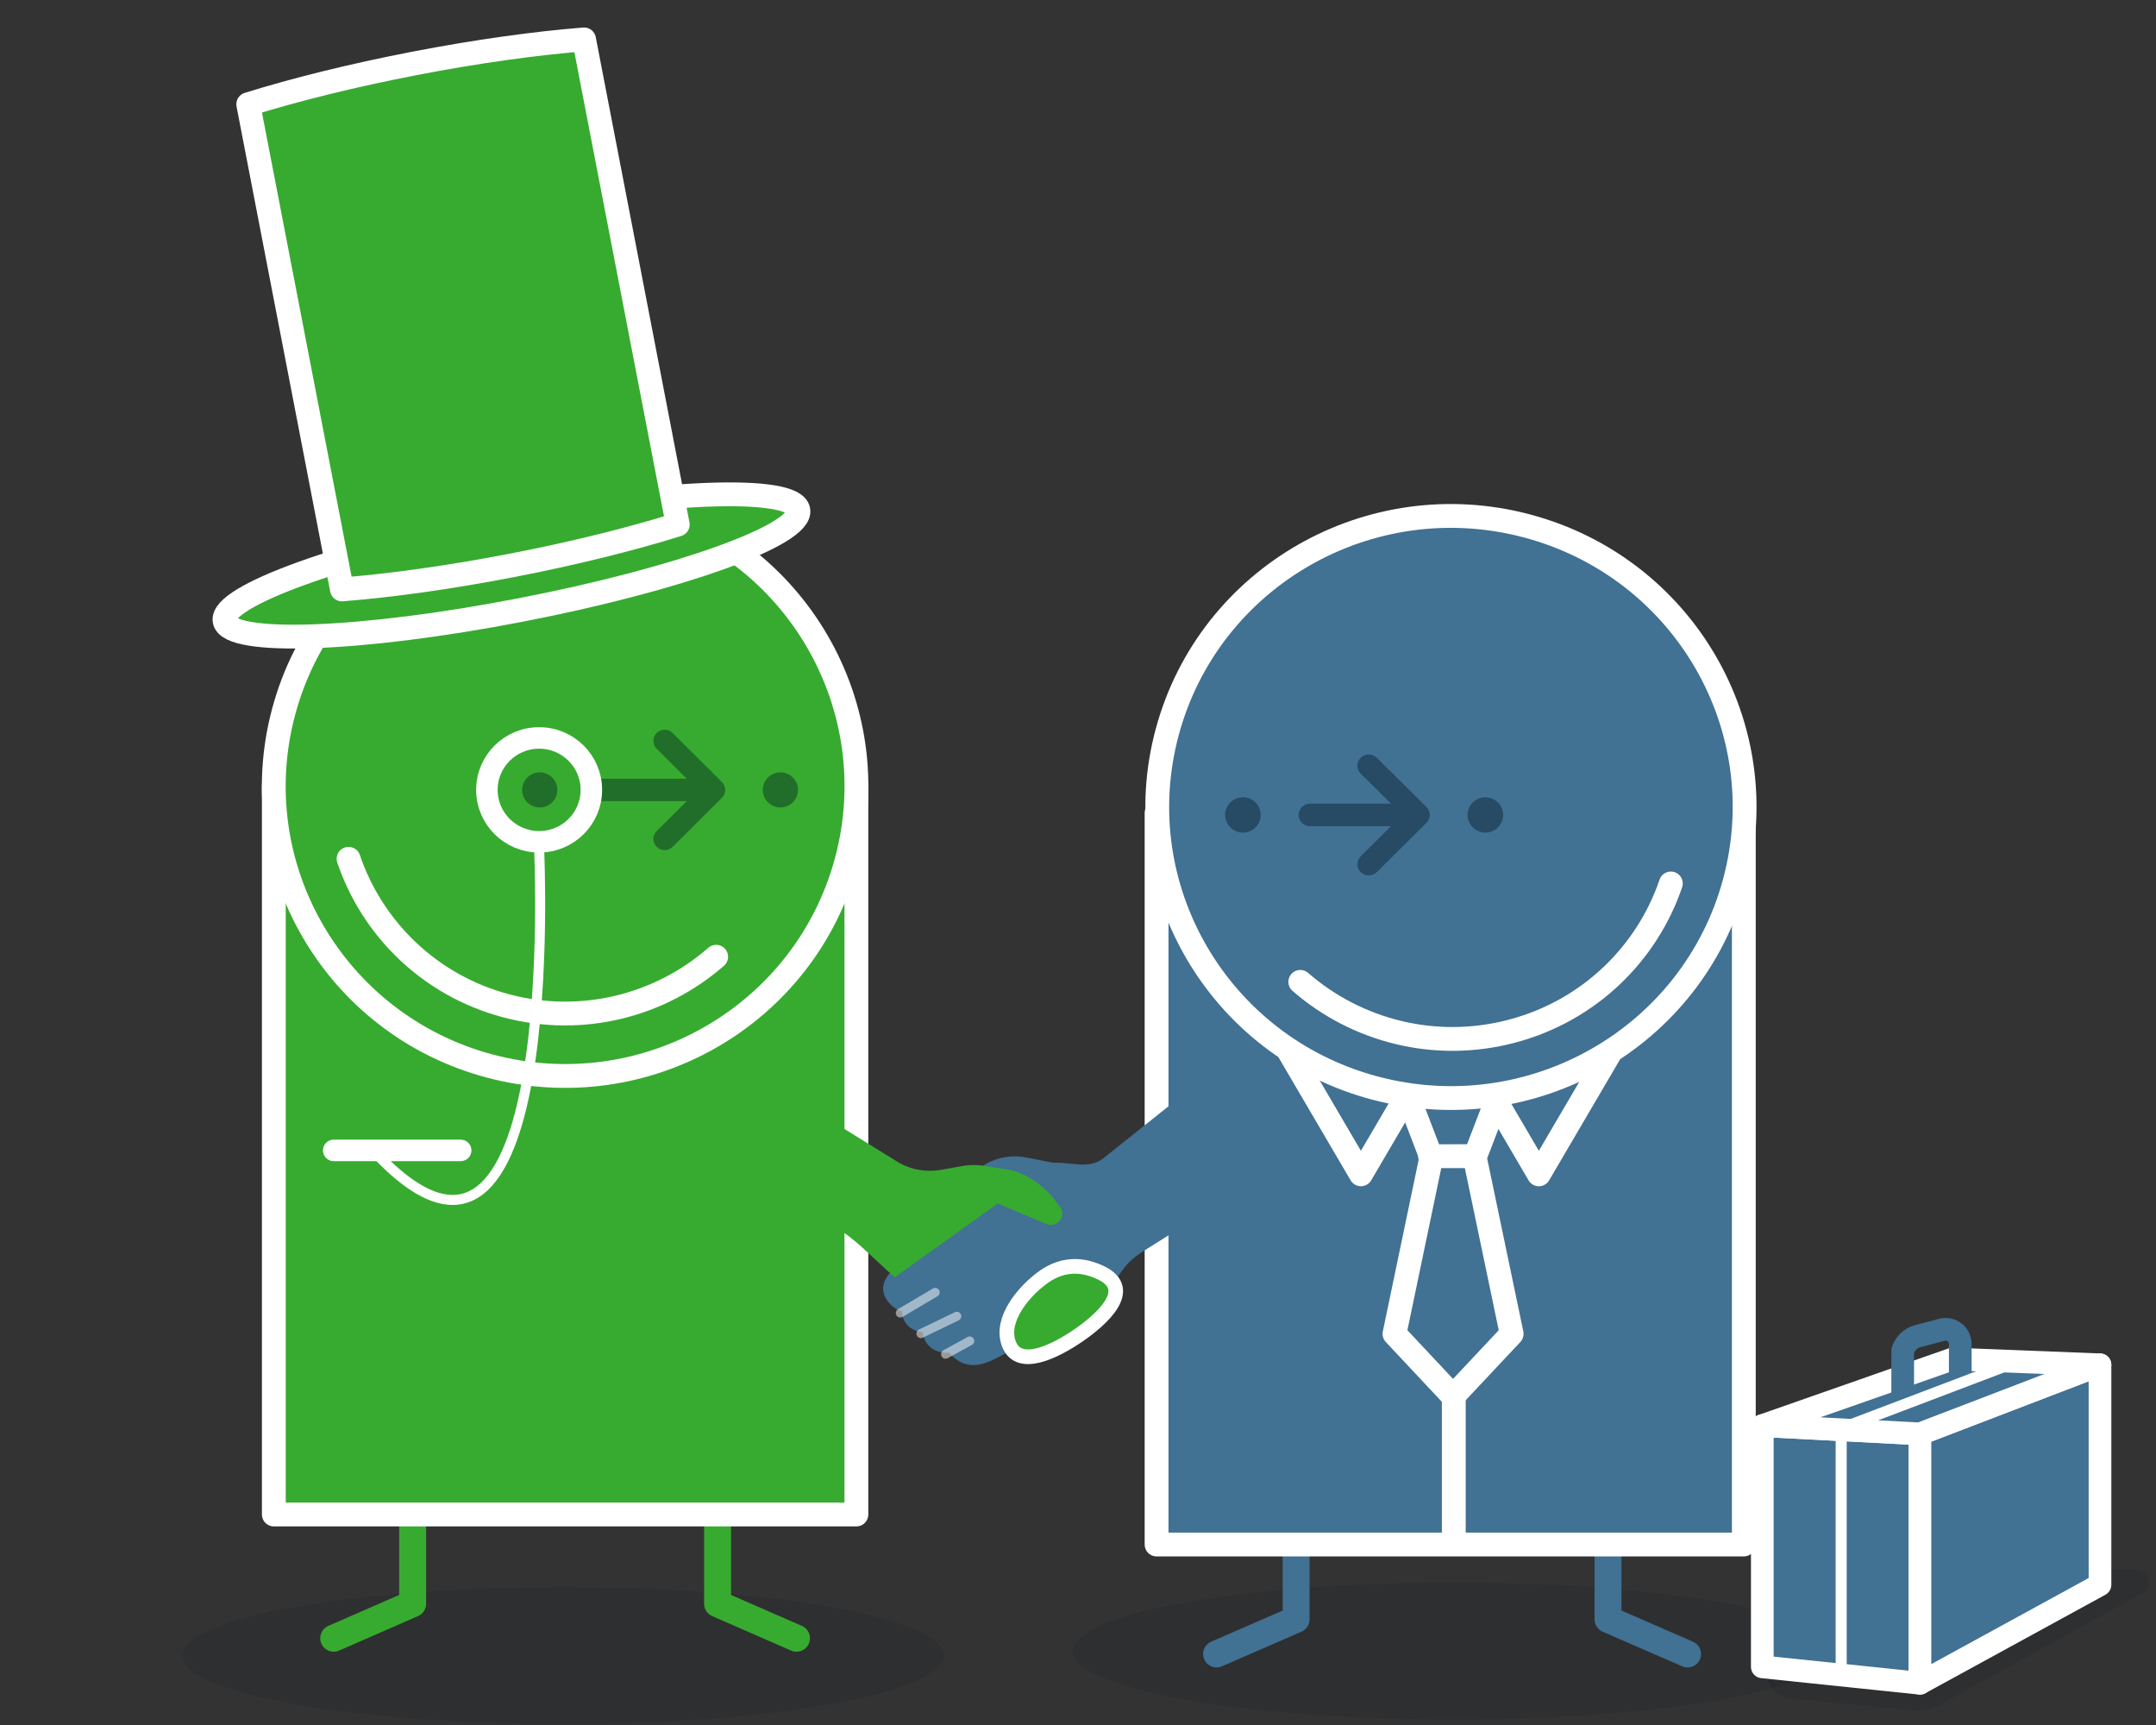 <svg width="205" height="164" viewBox="0 0 205 164" fill="none" xmlns="http://www.w3.org/2000/svg">
<rect x="0" y="0" width="205" height="164" fill="#333333" stroke="none"/>
<g clip-path="url(#clip0_1487_108590)">
<ellipse opacity="0.1" cx="138.216" cy="156.969" rx="36.205" ry="6.498" fill="#001122"/>
<path d="M123.24 144.16V153.957L115.674 157.25" stroke="#417193" stroke-width="2.558" stroke-linecap="round" stroke-linejoin="round"/>
<path d="M152.894 143.733V153.957L160.46 157.25" stroke="#417193" stroke-width="2.558" stroke-linecap="round" stroke-linejoin="round"/>
<path fill-rule="evenodd" clip-rule="evenodd" d="M109.972 146.84H165.809V77.283H109.972V146.84Z" fill="#417193" stroke="white" stroke-width="2.265" stroke-linecap="round" stroke-linejoin="round"/>
<path d="M138.231 132.463V146.747" stroke="white" stroke-width="2.265" stroke-linecap="round" stroke-linejoin="round"/>
<path fill-rule="evenodd" clip-rule="evenodd" d="M140.227 110.033L143.734 100.902H132.592L136.096 110.034L132.592 126.813L138.161 132.75L143.734 126.813L140.227 110.033Z" fill="#417193" stroke="white" stroke-width="2.265" stroke-linecap="round" stroke-linejoin="round"/>
<path fill-rule="evenodd" clip-rule="evenodd" d="M122.441 99.777L129.4 111.647L136.361 99.777H122.441Z" fill="#417193" stroke="white" stroke-width="2.265" stroke-linecap="round" stroke-linejoin="round"/>
<path fill-rule="evenodd" clip-rule="evenodd" d="M139.36 99.777L146.319 111.647L153.28 99.777H139.36Z" fill="#417193" stroke="white" stroke-width="2.265" stroke-linecap="round" stroke-linejoin="round"/>
<path d="M135.975 109.923L140.106 109.921" stroke="white" stroke-width="2.265" stroke-linecap="round" stroke-linejoin="round"/>
<path fill-rule="evenodd" clip-rule="evenodd" d="M164.926 83.883C160.936 98.641 145.625 107.4 130.734 103.445C115.84 99.491 107.002 84.32 110.993 69.563C114.983 54.803 130.291 46.046 145.185 50.001C160.078 53.953 168.917 69.125 164.926 83.883Z" fill="#417193" stroke="white" stroke-width="2.265" stroke-linecap="round" stroke-linejoin="round"/>
<path d="M158.87 83.994C156.604 90.642 151.135 96.078 143.782 98.031C136.433 99.982 128.951 97.982 123.636 93.349" stroke="white" stroke-width="2.265" stroke-linecap="round" stroke-linejoin="round"/>
<path opacity="0.4" fill-rule="evenodd" clip-rule="evenodd" d="M130.904 72.04C130.484 71.624 129.803 71.624 129.381 72.04C128.961 72.456 128.961 73.133 129.381 73.55L132.269 76.41H124.557C123.962 76.41 123.48 76.889 123.48 77.477C123.48 78.067 123.962 78.545 124.557 78.545H132.269L129.381 81.405C128.961 81.823 128.961 82.498 129.381 82.915C129.591 83.123 129.867 83.227 130.143 83.227C130.418 83.227 130.694 83.123 130.904 82.915L135.63 78.232C135.831 78.032 135.946 77.76 135.946 77.477C135.946 77.194 135.831 76.923 135.63 76.723L130.904 72.04ZM118.183 75.803C117.251 75.803 116.492 76.555 116.492 77.478C116.492 78.402 117.251 79.153 118.183 79.153C119.114 79.153 119.872 78.402 119.872 77.478C119.872 76.555 119.114 75.803 118.183 75.803ZM141.233 75.803C140.299 75.803 139.542 76.555 139.542 77.478C139.542 78.402 140.299 79.153 141.233 79.153C142.166 79.153 142.923 78.402 142.923 77.478C142.923 76.555 142.166 75.803 141.233 75.803Z" fill="#001122"/>
<ellipse opacity="0.1" cx="53.53" cy="157.396" rx="36.205" ry="6.498" fill="#001122"/>
<path d="M39.236 144.38V152.473L31.73 155.751" stroke="#37AB2F" stroke-width="2.56" stroke-linecap="round" stroke-linejoin="round"/>
<path d="M68.228 144.38V152.473L75.733 155.751" stroke="#37AB2F" stroke-width="2.56" stroke-linecap="round" stroke-linejoin="round"/>
<path fill-rule="evenodd" clip-rule="evenodd" d="M26.037 143.987H81.428V74.752H26.037V143.987Z" fill="#37AB2F" stroke="white" stroke-width="2.265" stroke-linecap="round" stroke-linejoin="round"/>
<path fill-rule="evenodd" clip-rule="evenodd" d="M80.484 81.879C76.525 96.569 61.339 105.287 46.564 101.35C31.79 97.415 23.023 82.314 26.981 67.624C30.94 52.936 46.126 44.218 60.901 48.154C75.675 52.09 84.443 67.19 80.484 81.879Z" fill="#37AB2F" stroke="white" stroke-width="2.265" stroke-linecap="round" stroke-linejoin="round"/>
<path d="M33.143 81.649C35.39 88.265 40.815 93.676 48.109 95.619C55.402 97.562 62.821 95.573 68.095 90.961" stroke="white" stroke-width="2.265" stroke-linecap="round" stroke-linejoin="round"/>
<g opacity="0.4">
<path fill-rule="evenodd" clip-rule="evenodd" d="M63.95 69.684C63.533 69.269 62.856 69.268 62.439 69.684C62.02 70.098 62.02 70.772 62.439 71.188L65.305 74.036H56.659C56.069 74.036 55.59 74.513 55.59 75.1C55.59 75.685 56.069 76.162 56.659 76.162H65.305L62.439 79.012C62.02 79.427 62.02 80.1 62.439 80.515C62.647 80.722 62.921 80.826 63.194 80.826C63.468 80.826 63.741 80.722 63.95 80.515L68.643 75.851C68.841 75.652 68.956 75.381 68.956 75.1C68.956 74.817 68.841 74.547 68.643 74.347L63.95 69.684Z" fill="#001122"/>
<path fill-rule="evenodd" clip-rule="evenodd" d="M51.322 73.431C50.397 73.431 49.644 74.181 49.644 75.099C49.644 76.019 50.397 76.767 51.322 76.767C52.246 76.767 52.998 76.019 52.998 75.099C52.998 74.181 52.246 73.431 51.322 73.431Z" fill="#001122"/>
<path fill-rule="evenodd" clip-rule="evenodd" d="M74.204 73.431C73.279 73.431 72.527 74.181 72.527 75.099C72.527 76.019 73.279 76.767 74.204 76.767C75.129 76.767 75.882 76.019 75.882 75.099C75.882 74.181 75.129 73.431 74.204 73.431Z" fill="#001122"/>
</g>
<path fill-rule="evenodd" clip-rule="evenodd" d="M75.908 48.492C76.361 50.835 64.514 55.094 49.452 58.003C34.386 60.912 21.809 61.37 21.356 59.027C20.904 56.685 32.747 52.427 47.813 49.517C62.875 46.609 75.456 46.15 75.908 48.492Z" fill="#37AB2F" stroke="white" stroke-width="2.265" stroke-linecap="round" stroke-linejoin="round"/>
<path fill-rule="evenodd" clip-rule="evenodd" d="M39.414 6.027C33.45 7.179 27.997 8.542 23.604 9.913L23.705 10.435L24.198 12.99L24.929 16.773L28.15 33.454L31.187 49.18L32.411 55.518L32.511 56.038C37.099 55.677 42.667 54.911 48.632 53.76C54.595 52.608 60.051 51.244 64.442 49.873L64.341 49.352L63.117 43.014L60.081 27.288L56.859 10.607L56.129 6.824L55.635 4.268L55.535 3.747C50.949 4.11 45.377 4.876 39.414 6.027Z" fill="#37AB2F" stroke="white" stroke-width="2.265" stroke-linecap="round" stroke-linejoin="round"/>
<path d="M31.73 109.371H43.803" stroke="white" stroke-width="2.043" stroke-linecap="round" stroke-linejoin="round"/>
<path d="M51.261 80.749C51.261 80.749 53.612 129.037 35.482 109.371" stroke="white" stroke-width="0.953" stroke-linecap="round" stroke-linejoin="round"/>
<path fill-rule="evenodd" clip-rule="evenodd" d="M56.229 75.095C56.229 77.821 54.006 80.032 51.263 80.032C48.52 80.032 46.296 77.821 46.296 75.095C46.296 72.367 48.52 70.157 51.263 70.157C54.006 70.157 56.229 72.367 56.229 75.095Z" stroke="white" stroke-width="2.043" stroke-linecap="round" stroke-linejoin="round"/>
<path fill-rule="evenodd" clip-rule="evenodd" d="M112.302 104.879L105.128 110.605C103.514 111.713 101.989 111.006 100.019 111.049L97.507 110.55C95.096 110.071 92.683 111.366 91.75 113.64L91.556 114.113L85.112 121.263C85.112 121.263 84.02 122.188 84.723 123.262C85.425 124.337 86.316 124.209 86.316 124.209C86.004 126.332 88.21 126.156 88.21 126.156C88.213 128.523 90.47 128.057 90.47 128.057C93.12 131.558 95.972 126.292 100.019 126.882C102.792 127.286 104.057 123.63 105.242 121.971C106.624 120.039 106.827 119.48 108.878 118.241L112.693 115.839L112.302 104.879Z" fill="#417193"/>
<path fill-rule="evenodd" clip-rule="evenodd" d="M112.302 104.879L105.128 110.605C103.514 111.713 101.989 111.006 100.019 111.049L97.507 110.55C95.096 110.071 92.683 111.366 91.75 113.64L91.556 114.113L85.112 121.263C85.112 121.263 84.02 122.188 84.723 123.262C85.425 124.337 86.316 124.209 86.316 124.209C86.004 126.332 88.21 126.156 88.21 126.156C88.213 128.523 90.47 128.057 90.47 128.057C93.12 131.558 95.972 126.292 100.019 126.882C102.792 127.286 104.057 123.63 105.242 121.971C106.624 120.039 106.827 119.48 108.878 118.241L112.693 115.839L112.302 104.879Z" stroke="#417193" stroke-width="1.028" stroke-linecap="round" stroke-linejoin="round"/>
<path opacity="0.5" d="M89.911 128.746L92.208 127.487" stroke="white" stroke-width="0.857" stroke-linecap="round" stroke-linejoin="round"/>
<path opacity="0.5" d="M87.562 126.789L90.976 125.139" stroke="white" stroke-width="0.857" stroke-linecap="round" stroke-linejoin="round"/>
<path opacity="0.5" d="M85.605 124.832L88.922 122.87" stroke="white" stroke-width="0.857" stroke-linecap="round" stroke-linejoin="round"/>
<path fill-rule="evenodd" clip-rule="evenodd" d="M76.683 109.185L76.51 104.987L85.52 110.572C86.722 111.23 88.12 111.458 89.475 111.218L91.533 110.853C92.194 110.736 92.87 110.73 93.533 110.834L95.884 111.204C97.454 111.451 99.371 112.812 100.293 114.08L100.803 114.782C101.417 115.628 100.552 116.744 99.555 116.393L94.874 114.42L85.061 121.439L81.862 118.487C81.207 117.894 80.505 117.353 79.762 116.868L76.683 113.099V109.185Z" fill="#37AB2F"/>
<path fill-rule="evenodd" clip-rule="evenodd" d="M98.441 122.029C99.323 121.282 101.426 119.442 104.69 121.012C107.954 122.582 104.776 125.428 102.53 126.969C100.284 128.51 96.856 130.197 95.932 127.771C95.007 125.345 97.608 122.734 98.441 122.029Z" fill="#37AB2F"/>
<path d="M98.441 122.029C99.323 121.282 101.426 119.442 104.69 121.012C107.954 122.582 104.776 125.428 102.53 126.969C100.284 128.51 96.856 130.197 95.932 127.771C95.007 125.345 97.608 122.734 98.441 122.029" stroke="white" stroke-width="1.393" stroke-linecap="round" stroke-linejoin="round"/>
</g>
<path opacity="0.1" d="M179.934 148.743L203.241 149.256C203.761 149.27 204.208 149.63 204.332 150.135C204.456 150.641 204.227 151.167 203.773 151.42L184.491 162.065C183.701 162.504 182.795 162.689 181.896 162.597L170.161 161.46C168.968 161.332 168.028 160.388 167.905 159.195L167.566 156.444L179.934 148.743Z" fill="#001122"/>
<path d="M167.566 158.471L182.557 160.029V136.319L167.566 135.54V158.471Z" fill="#417193" stroke="white" stroke-width="2.157" stroke-linecap="round" stroke-linejoin="round"/>
<path d="M199.674 129.755L182.556 136.32V160.029L199.674 150.668V129.755Z" fill="#417193" stroke="white" stroke-width="2.157" stroke-linecap="round" stroke-linejoin="round"/>
<path d="M199.674 129.755L182.557 136.32L167.566 135.54L185.655 129.205L199.674 129.755Z" fill="#417193" stroke="white" stroke-width="2.157" stroke-linecap="round" stroke-linejoin="round"/>
<path d="M180.915 133.477V128.416C181.113 127.772 181.613 127.266 182.254 127.059L184.674 126.417C185.089 126.319 185.526 126.416 185.86 126.681C186.194 126.945 186.389 127.348 186.389 127.774V131.442" stroke="#417193" stroke-width="2.157" stroke-linecap="round" stroke-linejoin="round"/>
<path d="M175.066 159.25V135.806L191.89 129.416" stroke="white" stroke-width="1.051" stroke-linecap="round" stroke-linejoin="round"/>
<defs>
<clipPath id="clip0_1487_108590">
<rect width="164.095" height="163.24" fill="white" transform="translate(12.566 0.76)"/>
</clipPath>
</defs>
</svg>
